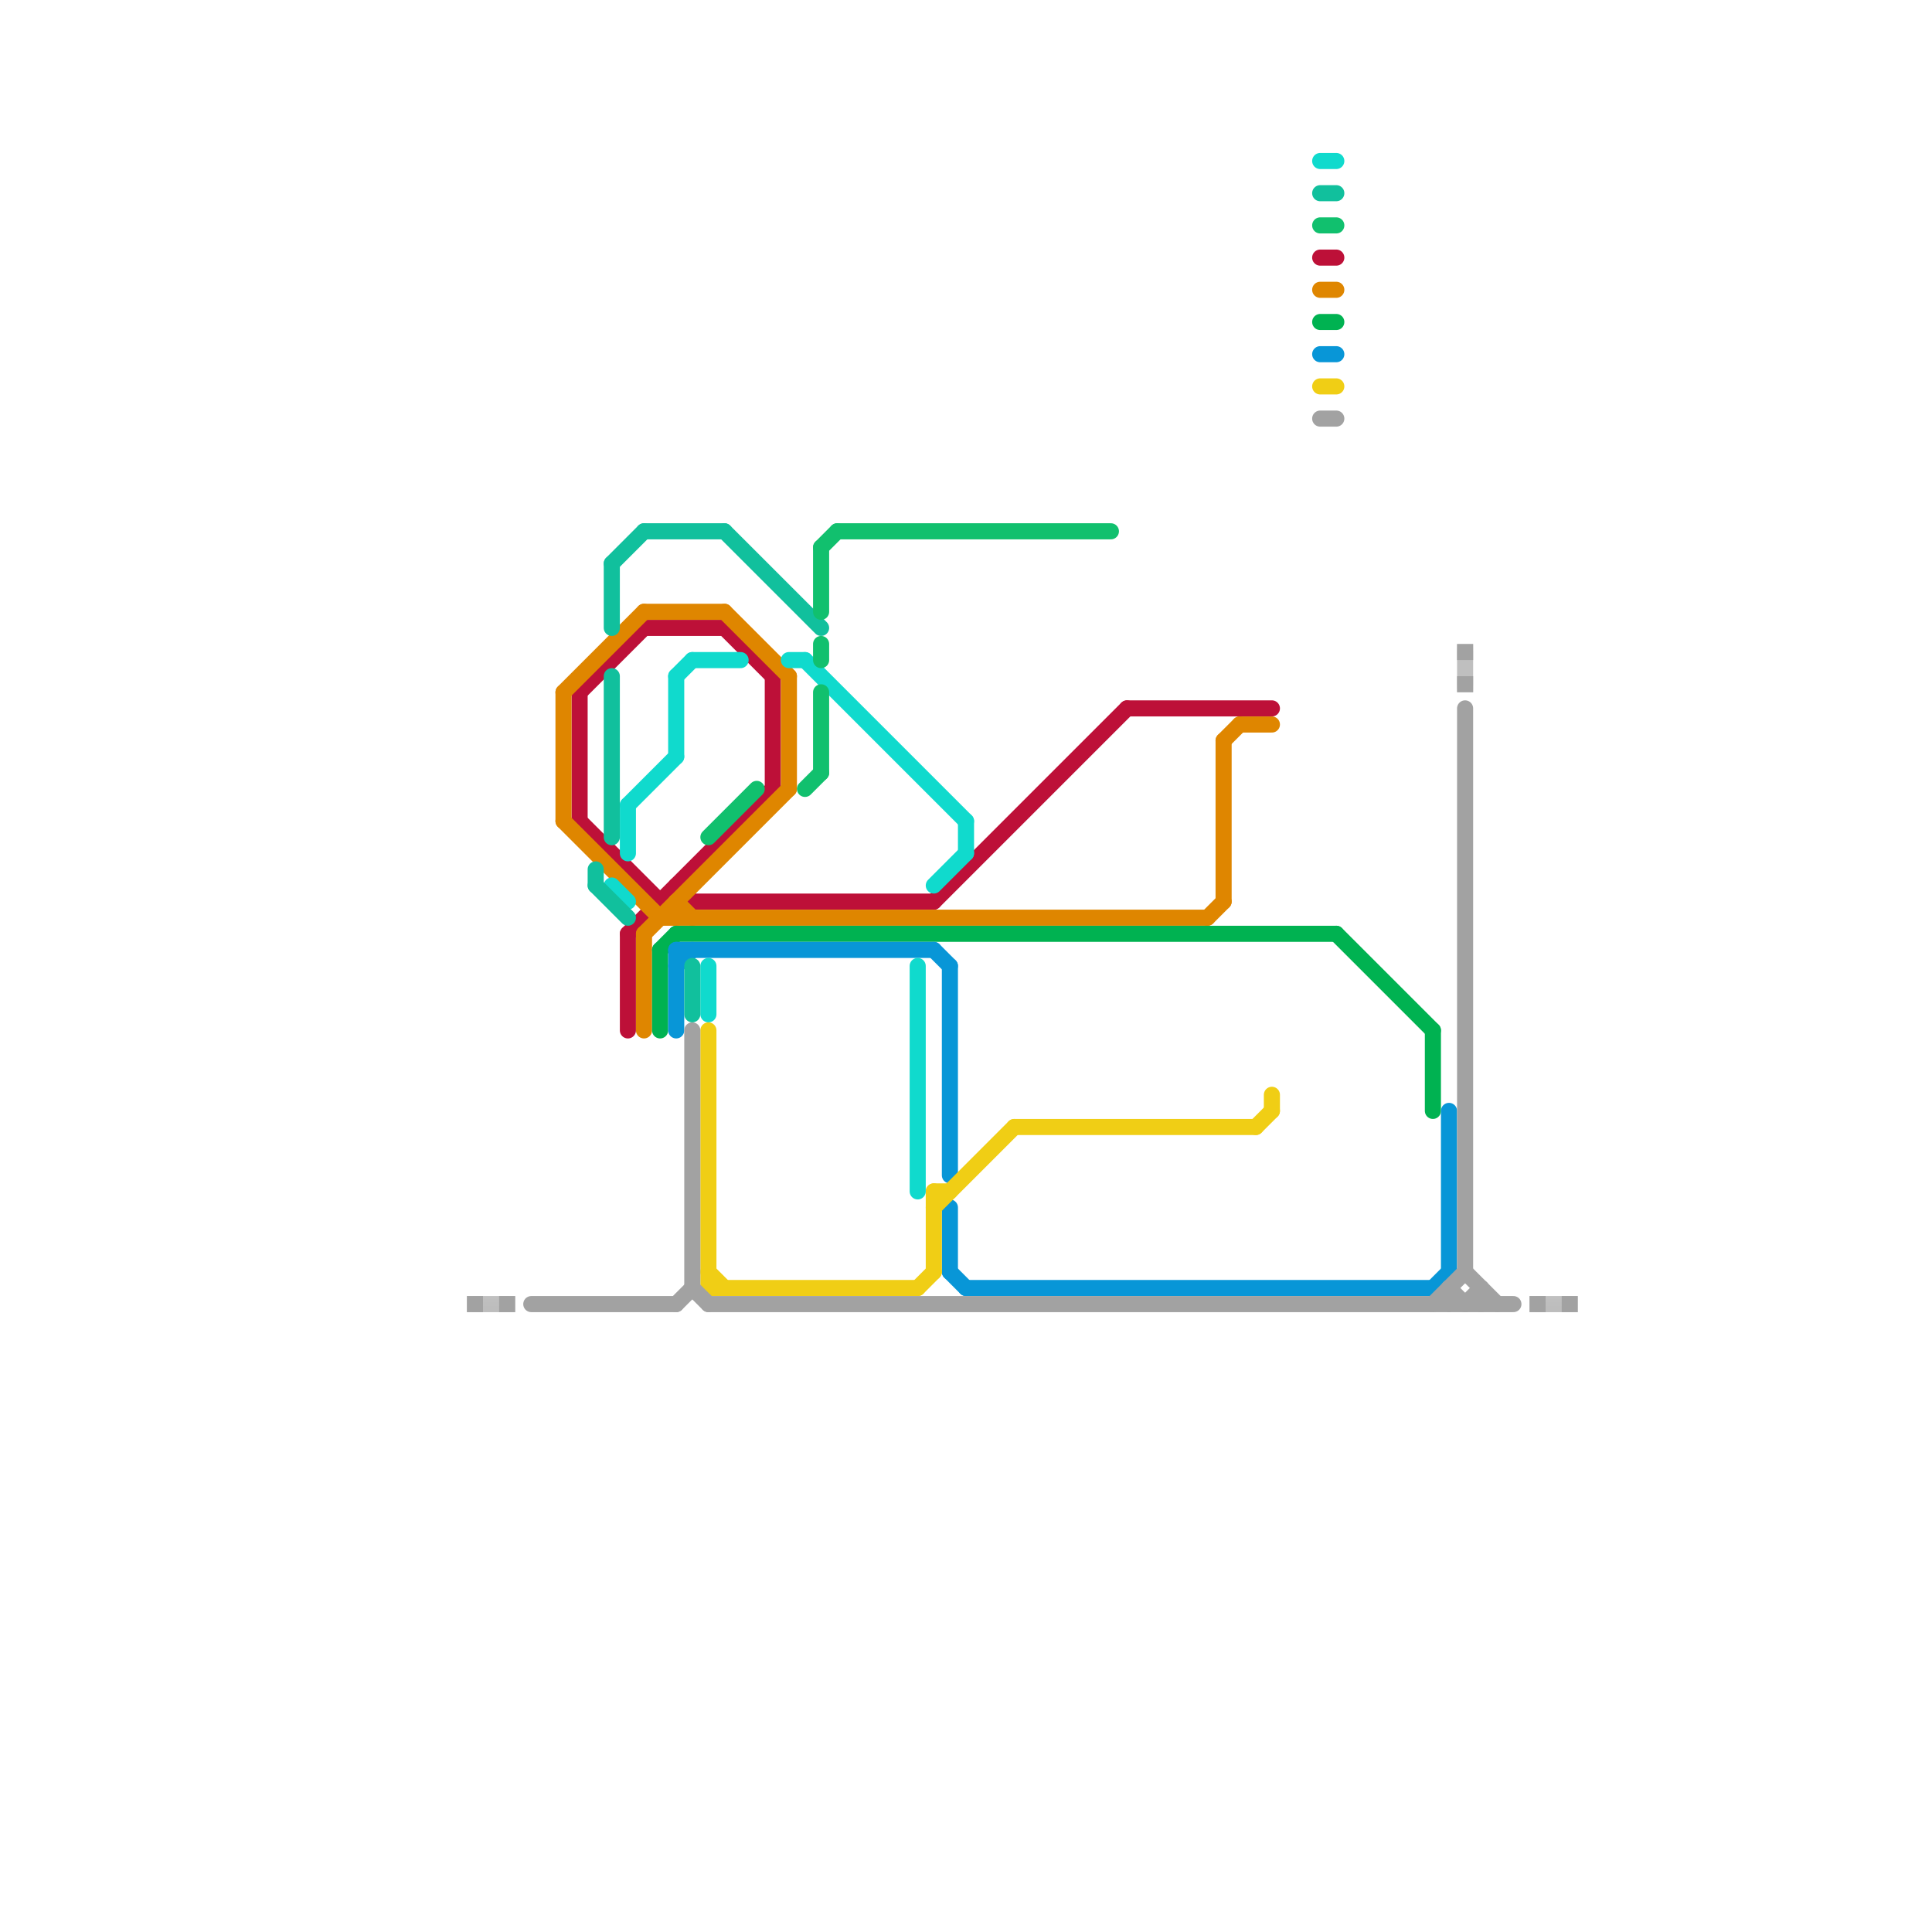 
<svg version="1.1" xmlns="http://www.w3.org/2000/svg" viewBox="0 0 120 120">
<style>text { font: 1px Helvetica; font-weight: 600; white-space: pre; dominant-baseline: central; } line { stroke-width: 1; fill: none; stroke-linecap: round; stroke-linejoin: round; } .c0 { stroke: #bd1038 } .c1 { stroke: #df8600 } .c2 { stroke: #00b251 } .c3 { stroke: #0896d7 } .c4 { stroke: #f0ce15 } .c5 { stroke: #a2a2a2 } .c6 { stroke: #10dacd } .c7 { stroke: #11c09d } .c8 { stroke: #11c06e } .lsq1 { stroke-width: 0.75; stroke-linecap: butt; }.w1 { stroke-width: 1; }.l10 { stroke-dasharray: 1 1; stroke-linecap: butt; }.sl-b { stroke-linecap: butt; }</style><defs><g id="wm-xf"><circle r="1.2" fill="#000"/><circle r="0.9" fill="#fff"/><circle r="0.6" fill="#000"/><circle r="0.3" fill="#fff"/></g><g id="wm"><circle r="0.6" fill="#000"/><circle r="0.3" fill="#fff"/></g><g id="csm-10dacd"><circle r="0.4" fill="#10dacd"/><circle r="0.2" fill="#fff"/></g><g id="csm-11c09d"><circle r="0.4" fill="#11c09d"/><circle r="0.2" fill="#fff"/></g><g id="csm-11c06e"><circle r="0.4" fill="#11c06e"/><circle r="0.2" fill="#fff"/></g><g id="csm-bd1038"><circle r="0.4" fill="#bd1038"/><circle r="0.2" fill="#fff"/></g><g id="csm-df8600"><circle r="0.4" fill="#df8600"/><circle r="0.2" fill="#fff"/></g><g id="csm-00b251"><circle r="0.4" fill="#00b251"/><circle r="0.2" fill="#fff"/></g><g id="csm-0896d7"><circle r="0.4" fill="#0896d7"/><circle r="0.2" fill="#fff"/></g><g id="csm-f0ce15"><circle r="0.4" fill="#f0ce15"/><circle r="0.2" fill="#fff"/></g><g id="csm-a2a2a2"><circle r="0.4" fill="#a2a2a2"/><circle r="0.2" fill="#fff"/></g></defs><line class="c0 " x1="45" y1="39" x2="48" y2="42"/><line class="c0 " x1="70" y1="44" x2="79" y2="44"/><line class="c0 " x1="39" y1="58" x2="48" y2="49"/><line class="c0 " x1="48" y1="42" x2="48" y2="49"/><line class="c0 " x1="36" y1="43" x2="40" y2="39"/><line class="c0 " x1="58" y1="56" x2="70" y2="44"/><line class="c0 " x1="42" y1="55" x2="43" y2="56"/><line class="c0 " x1="43" y1="56" x2="58" y2="56"/><line class="c0 " x1="39" y1="58" x2="39" y2="64"/><line class="c0 " x1="36" y1="51" x2="41" y2="56"/><line class="c0 " x1="36" y1="43" x2="36" y2="51"/><line class="c0 " x1="82" y1="16" x2="83" y2="16"/><line class="c0 " x1="40" y1="39" x2="45" y2="39"/><line class="c1 " x1="40" y1="58" x2="49" y2="49"/><line class="c1 " x1="35" y1="43" x2="40" y2="38"/><line class="c1 " x1="75" y1="57" x2="76" y2="56"/><line class="c1 " x1="76" y1="46" x2="77" y2="45"/><line class="c1 " x1="35" y1="51" x2="41" y2="57"/><line class="c1 " x1="82" y1="18" x2="83" y2="18"/><line class="c1 " x1="77" y1="45" x2="79" y2="45"/><line class="c1 " x1="76" y1="46" x2="76" y2="56"/><line class="c1 " x1="35" y1="43" x2="35" y2="51"/><line class="c1 " x1="42" y1="56" x2="43" y2="57"/><line class="c1 " x1="45" y1="38" x2="49" y2="42"/><line class="c1 " x1="40" y1="58" x2="40" y2="64"/><line class="c1 " x1="40" y1="38" x2="45" y2="38"/><line class="c1 " x1="42" y1="56" x2="42" y2="57"/><line class="c1 " x1="41" y1="57" x2="75" y2="57"/><line class="c1 " x1="49" y1="42" x2="49" y2="49"/><line class="c2 " x1="89" y1="64" x2="89" y2="69"/><line class="c2 " x1="83" y1="58" x2="89" y2="64"/><line class="c2 " x1="41" y1="59" x2="42" y2="58"/><line class="c2 " x1="82" y1="20" x2="83" y2="20"/><line class="c2 " x1="41" y1="59" x2="41" y2="64"/><line class="c2 " x1="42" y1="58" x2="83" y2="58"/><line class="c3 " x1="58" y1="59" x2="59" y2="60"/><line class="c3 " x1="42" y1="60" x2="43" y2="59"/><line class="c3 " x1="89" y1="80" x2="90" y2="79"/><line class="c3 " x1="82" y1="22" x2="83" y2="22"/><line class="c3 " x1="59" y1="79" x2="60" y2="80"/><line class="c3 " x1="59" y1="75" x2="59" y2="79"/><line class="c3 " x1="90" y1="69" x2="90" y2="79"/><line class="c3 " x1="60" y1="80" x2="89" y2="80"/><line class="c3 " x1="59" y1="60" x2="59" y2="73"/><line class="c3 " x1="42" y1="59" x2="58" y2="59"/><line class="c3 " x1="42" y1="59" x2="42" y2="64"/><line class="c4 " x1="63" y1="70" x2="78" y2="70"/><line class="c4 " x1="44" y1="79" x2="45" y2="80"/><line class="c4 " x1="44" y1="64" x2="44" y2="80"/><line class="c4 " x1="78" y1="70" x2="79" y2="69"/><line class="c4 " x1="58" y1="74" x2="58" y2="79"/><line class="c4 " x1="79" y1="68" x2="79" y2="69"/><line class="c4 " x1="82" y1="24" x2="83" y2="24"/><line class="c4 " x1="57" y1="80" x2="58" y2="79"/><line class="c4 " x1="44" y1="80" x2="57" y2="80"/><line class="c4 " x1="58" y1="75" x2="63" y2="70"/><line class="c4 " x1="58" y1="74" x2="59" y2="74"/><line class="c5 " x1="92" y1="80" x2="92" y2="81"/><line class="c5 " x1="82" y1="26" x2="83" y2="26"/><line class="c5 " x1="43" y1="64" x2="43" y2="80"/><line class="c5 " x1="44" y1="81" x2="94" y2="81"/><line class="c5 " x1="42" y1="81" x2="43" y2="80"/><line class="c5 " x1="43" y1="80" x2="44" y2="81"/><line class="c5 " x1="90" y1="80" x2="91" y2="81"/><line class="c5 " x1="91" y1="81" x2="92" y2="80"/><line class="c5 " x1="90" y1="80" x2="90" y2="81"/><line class="c5 " x1="33" y1="81" x2="42" y2="81"/><line class="c5 " x1="91" y1="44" x2="91" y2="79"/><line class="c5 " x1="89" y1="81" x2="91" y2="79"/><line class="c5 " x1="91" y1="79" x2="93" y2="81"/><mask id="k6-2-1" maskUnits="userSpaceOnUse"><line class=" sl-b" x1="95" y1="81" x2="98" y2="81" stroke="#fff"/><line class="lsq1" x1="95" y1="81" x2="98" y2="81" stroke="#000"/></mask><line class="c5  sl-b" x1="95" y1="81" x2="98" y2="81" mask="url(#k6-2-1)"/><line class="c5 l10" x1="95" y1="81" x2="98" y2="81"/><mask id="k6-2-2" maskUnits="userSpaceOnUse"><line class=" sl-b" x1="29" y1="81" x2="32" y2="81" stroke="#fff"/><line class="lsq1" x1="29" y1="81" x2="32" y2="81" stroke="#000"/></mask><line class="c5  sl-b" x1="29" y1="81" x2="32" y2="81" mask="url(#k6-2-2)"/><line class="c5 l10" x1="29" y1="81" x2="32" y2="81"/><mask id="k6-2-3" maskUnits="userSpaceOnUse"><line class=" sl-b" x1="91" y1="40" x2="91" y2="43" stroke="#fff"/><line class="lsq1" x1="91" y1="40" x2="91" y2="43" stroke="#000"/></mask><line class="c5  sl-b" x1="91" y1="40" x2="91" y2="43" mask="url(#k6-2-3)"/><line class="c5 l10" x1="91" y1="40" x2="91" y2="43"/><line class="c6 " x1="42" y1="42" x2="43" y2="41"/><line class="c6 " x1="39" y1="50" x2="42" y2="47"/><line class="c6 " x1="49" y1="41" x2="50" y2="41"/><line class="c6 " x1="82" y1="10" x2="83" y2="10"/><line class="c6 " x1="44" y1="60" x2="44" y2="63"/><line class="c6 " x1="38" y1="55" x2="39" y2="56"/><line class="c6 " x1="42" y1="42" x2="42" y2="47"/><line class="c6 " x1="43" y1="41" x2="46" y2="41"/><line class="c6 " x1="50" y1="41" x2="60" y2="51"/><line class="c6 " x1="39" y1="50" x2="39" y2="53"/><line class="c6 " x1="57" y1="60" x2="57" y2="74"/><line class="c6 " x1="60" y1="51" x2="60" y2="53"/><line class="c6 " x1="58" y1="55" x2="60" y2="53"/><line class="c7 " x1="43" y1="60" x2="43" y2="63"/><line class="c7 " x1="45" y1="33" x2="51" y2="39"/><line class="c7 " x1="38" y1="35" x2="38" y2="39"/><line class="c7 " x1="82" y1="12" x2="83" y2="12"/><line class="c7 " x1="38" y1="35" x2="40" y2="33"/><line class="c7 " x1="37" y1="54" x2="37" y2="55"/><line class="c7 " x1="37" y1="55" x2="39" y2="57"/><line class="c7 " x1="40" y1="33" x2="45" y2="33"/><line class="c7 " x1="38" y1="42" x2="38" y2="52"/><line class="c8 " x1="82" y1="14" x2="83" y2="14"/><line class="c8 " x1="52" y1="33" x2="69" y2="33"/><line class="c8 " x1="50" y1="49" x2="51" y2="48"/><line class="c8 " x1="44" y1="52" x2="47" y2="49"/><line class="c8 " x1="51" y1="34" x2="51" y2="38"/><line class="c8 " x1="51" y1="43" x2="51" y2="48"/><line class="c8 " x1="51" y1="34" x2="52" y2="33"/><line class="c8 " x1="51" y1="40" x2="51" y2="41"/>
</svg>
